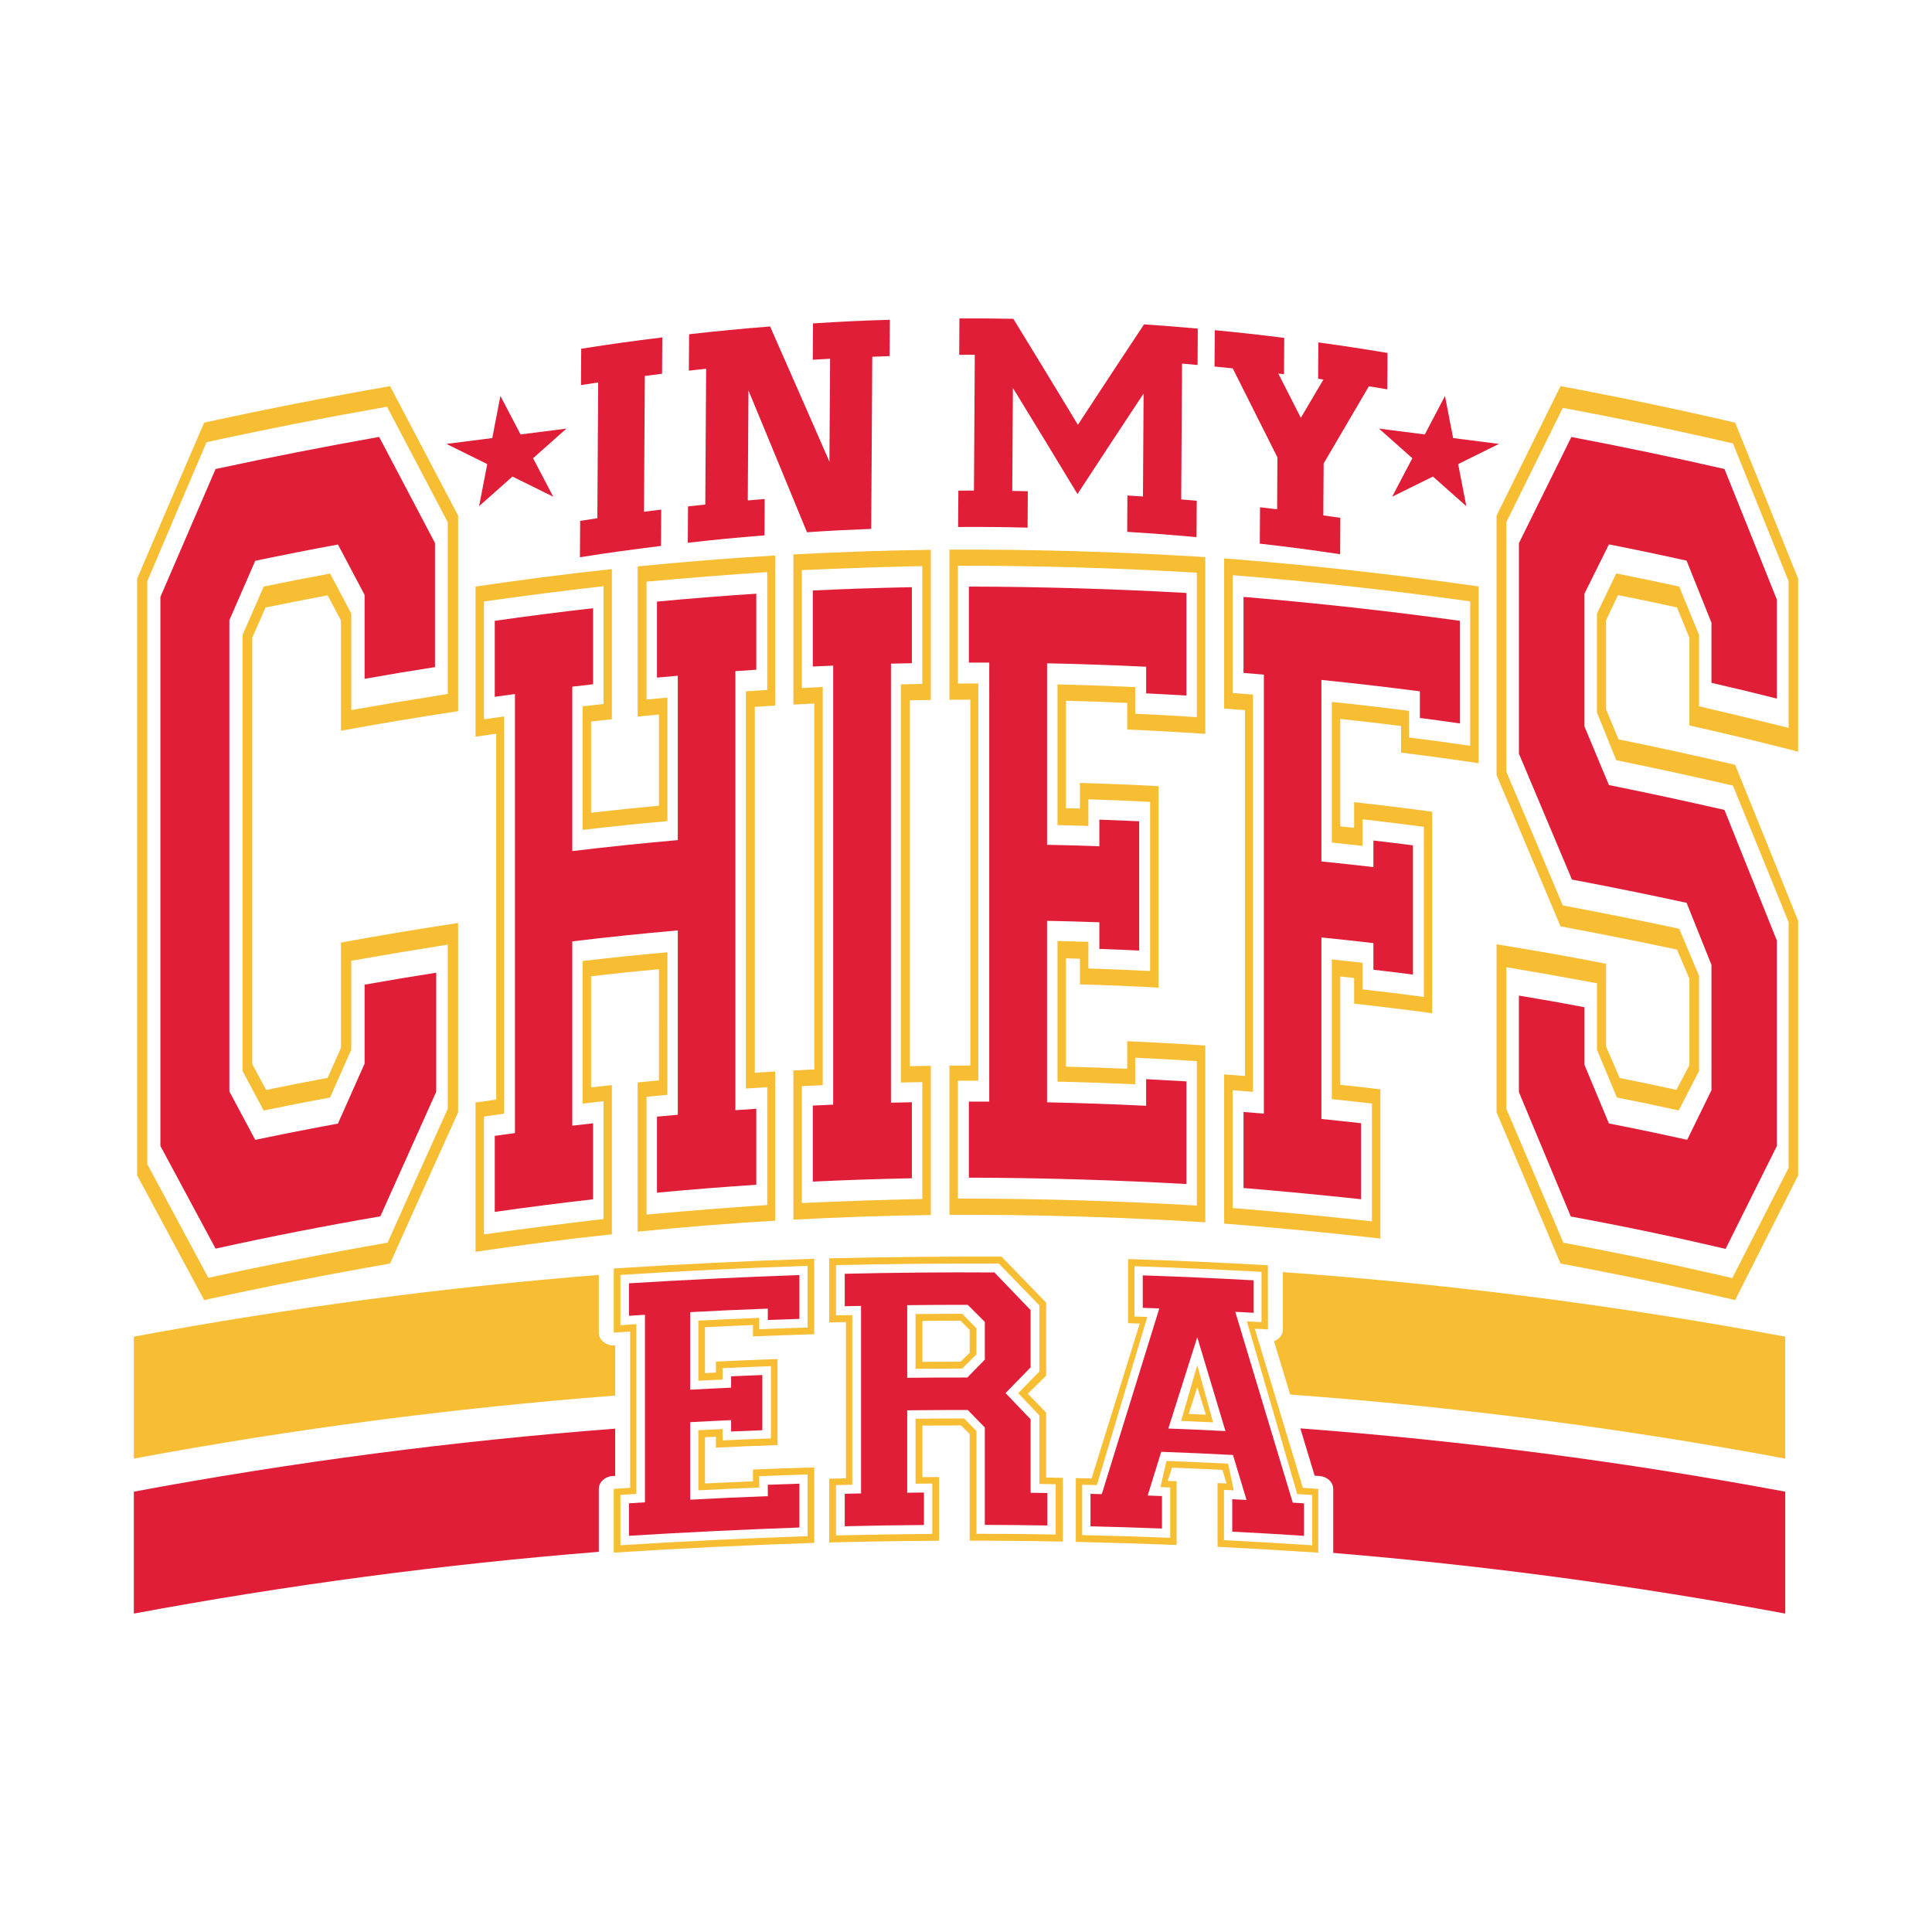 <?xml version="1.0" encoding="utf-8"?>
<!-- Generator: Adobe Illustrator 28.1.0, SVG Export Plug-In . SVG Version: 6.00 Build 0)  -->
<svg version="1.1" id="Layer_1" xmlns="http://www.w3.org/2000/svg" xmlns:xlink="http://www.w3.org/1999/xlink" x="0px" y="0px"
	 viewBox="0 0 2000 2000" style="enable-background:new 0 0 2000 2000;" xml:space="preserve">
<style type="text/css">
	.st0{fill:#F7BD33;}
	.st1{fill:#E01E37;}
</style>
<g>
	<g>
		<path class="st0" d="M636.58,1392.83h0.25v51.88c-166.93,12.76-333.3,34.5-498.27,65.22v-126.22
			c159.4-29.68,320.07-50.99,481.32-63.94v59.74c0,3.72,1.83,7.27,4.99,9.81C628.03,1391.87,632.27,1393.13,636.58,1392.83z"/>
		<path class="st0" d="M1848.06,1383.71v126.22c-169.66-31.61-340.8-53.7-512.5-66.29c-5.55-18.4-11.12-36.8-16.67-55.19
			c1.55-0.61,2.97-1.44,4.24-2.46c3.13-2.51,4.93-6.04,4.93-9.76l-0.03-59.34C1502.27,1329.35,1675.92,1351.65,1848.06,1383.71z"/>
		<path class="st1" d="M138.56,1544.16c164.98-30.73,331.35-52.49,498.27-65.22v48.86c-0.84,0.05-1.7,0.11-2.66,0.16
			c-8.06,0.56-14.29,6.36-14.29,13.34v65.14c-161.26,12.94-321.93,34.26-481.32,63.94V1544.16z"/>
		<path class="st1" d="M1848.06,1544.16v126.22c-155-28.88-311.21-49.82-467.94-62.81c0.03-0.11,0.03-0.19,0.03-0.29v-65.97
			c0-6.98-6.23-12.78-14.29-13.34c-1.86-0.11-3.47-0.21-4.96-0.32c-4.93-16.34-9.85-32.68-14.78-48.99
			C1514.3,1491.37,1681.87,1513.19,1848.06,1544.16z"/>
	</g>
	<g>
		<path class="st0" d="M474.24,736.2V533.79c-23.43-44.71-46.91-89.4-70.46-134.05c-64.55,11.28-128.63,23.86-192.43,37.8
			c-23.24,53.82-46.39,107.65-69.41,161.54v617.61c23.18,43.04,46.33,86.08,69.41,129.12c63.8-13.94,127.88-26.52,192.43-37.8
			c23.4-52.21,46.85-104.43,70.46-156.58V955.49c-40.56,6.1-81.03,12.86-121.28,20.23v109.01c-5.48,12.43-8.24,18.62-13.79,31.08
			c-25.5,4.8-38.27,7.28-63.71,12.52c-5.73-10.75-8.61-16.14-14.35-26.87V660.31c5.52-12.55,8.24-18.84,13.73-31.39
			c25.69-5.27,38.58-7.81,64.33-12.64c5.55,10.38,8.3,15.59,13.79,26v114.19C393.21,749.06,433.68,742.3,474.24,736.2z
			 M341.71,593.75c-27.58,5.14-41.31,7.84-68.73,13.51c-8.74,19.96-13.11,29.96-21.82,49.98v451.51
			c8.71,16.33,13.08,24.48,21.82,40.87c27.42-5.67,41.15-8.37,68.73-13.51c8.77-19.8,13.14-29.69,21.91-49.42v-92.12
			c33.25-5.86,66.5-11.4,99.9-16.7v170c-20.85,46.14-41.62,92.31-62.25,138.51c-62.25,10.91-124.04,23.02-185.58,36.41
			c-21.04-39.26-42.11-78.49-63.25-117.72V601.71c20.39-48,40.84-96,61.39-143.97c61.97-13.51,124.17-25.72,186.79-36.72
			c21.01,39.85,41.99,79.7,62.9,119.58v177.77c-33.4,5.27-66.65,10.81-99.9,16.67v-99.9C354.85,618.57,350.48,610.3,341.71,593.75z"
			/>
		<path class="st0" d="M802.46,730.46V575.03c-47.53,2.76-95.04,6.63-142.36,11.31v155.43c8.8-0.87,13.23-1.3,22.06-2.14v94.45
			c-28.14,2.63-42.2,4.09-70.28,7.28v-94.45c8.61-0.96,12.92-1.46,21.54-2.35V589.13c-47.22,4.99-94.26,11.16-141.15,18.07v155.43
			c8.58-1.27,12.83-1.89,21.41-3.1v378.73c-8.58,1.21-12.83,1.83-21.41,3.13v154.44c46.88-6.94,93.92-13.08,141.15-18.1v-154.44
			c-8.61,0.93-12.92,1.39-21.54,2.39v-115.09c28.07-3.22,42.14-4.68,70.28-7.31v115.12c-8.83,0.81-13.26,1.24-22.06,2.14v154.44
			c47.32-4.68,94.82-8.58,142.36-11.34v-154.44c-8.43,0.5-12.64,0.77-21.1,1.3V731.76C789.81,731.21,794.03,730.96,802.46,730.46z
			 M794.25,1125.43v122c-41.74,2.76-83.32,6.07-124.94,9.92v-122c8.61-0.84,12.95-1.24,21.57-2.01c0-49.21,0.03-98.38,0.03-147.56
			c-29.31,2.6-58.57,5.64-87.72,9.08v147.56c8.61-0.99,12.89-1.49,21.54-2.45v122c-41.37,4.74-82.61,10.04-123.76,15.87v-122
			c8.34-1.21,12.52-1.83,20.92-2.98v-411.2c-8.4,1.15-12.58,1.77-20.92,2.97V622.66c41.15-5.83,82.39-11.12,123.76-15.87v121.97
			c-8.65,0.96-12.92,1.46-21.54,2.45v127.88c29.16-3.44,58.41-6.48,87.72-9.08V722.13c-8.65,0.77-12.98,1.18-21.6,2.01v-122
			c41.62-3.84,83.2-7.13,124.94-9.88v121.97c-8.86,0.56-13.29,0.84-22.12,1.43v411.2C780.95,1126.26,785.38,1125.98,794.25,1125.43z
			"/>
		<path class="st0" d="M963.56,724.61V569.17c-47.44,0.59-94.88,2.29-142.23,4.77v155.43c8.65-0.46,12.95-0.68,21.63-1.08v378.73
			c-8.68,0.43-12.98,0.65-21.63,1.12v154.44c47.35-2.51,94.79-4.21,142.23-4.8v-154.44c-8.68,0.12-12.98,0.19-21.66,0.37V724.95
			C950.58,724.79,954.88,724.7,963.56,724.61z M954.79,1120.19v121c-41.62,0.87-83.17,2.26-124.72,4.18V1124.4
			c8.65-0.46,12.98-0.65,21.63-1.05V711.16c-8.65,0.4-12.98,0.59-21.63,1.05v-122c41.55-1.92,83.11-3.32,124.72-4.18V708
			c-8.86,0.16-13.29,0.25-22.19,0.43v412.19C941.5,1120.41,945.93,1120.34,954.79,1120.19z"/>
		<path class="st0" d="M1247.71,759.68V576.7c-88.25-5.48-176.41-8.06-264.85-7.75v155.43c8.65-0.06,12.95-0.09,21.63-0.12v378.76
			c-8.68,0-12.98,0.03-21.63,0.09v154.44c88.44-0.28,176.6,2.29,264.85,7.78v-182.98c-26.87-1.83-53.86-3.32-80.81-4.49v28.54
			c-25.38-1.12-38.02-1.55-63.4-2.2V992.06c5.79,0.16,8.68,0.22,14.44,0.4v26.56c27.14,0.77,54.29,1.89,81.4,3.38V813.85
			c-27.11-1.49-54.26-2.6-81.4-3.38v26.56c-5.76-0.19-8.65-0.25-14.44-0.4V725.44c25.38,0.68,38.02,1.12,63.4,2.23v27.55
			C1193.86,756.37,1220.85,757.86,1247.71,759.68z M1094.73,708.52V854.1c12.77,0.31,19.18,0.5,31.95,0.9v-27.55
			c25.6,0.84,38.36,1.36,63.93,2.66v175.11c-25.56-1.3-38.33-1.83-63.93-2.67v-27.55c-12.77-0.4-19.18-0.59-31.95-0.9v145.61
			c26.84,0.59,53.64,1.52,80.41,2.79v-27.55c25.56,1.18,38.33,1.89,63.83,3.53v149.51c-82.43-4.86-164.76-7.28-247.37-7.22v-122
			c8.46-0.03,12.71-0.06,21.13-0.06v-411.2c-8.43,0-12.67,0.03-21.13,0.06V585.63c82.61-0.06,164.94,2.32,247.37,7.22v149.54
			c-25.5-1.64-38.27-2.36-63.83-3.53v-27.55C1148.37,710.04,1121.56,709.11,1094.73,708.52z"/>
		<path class="st0" d="M1530.63,790.08V607.1c-87.45-12.55-175.11-22.22-263.39-29.04V733.5c8.65,0.62,12.95,0.96,21.57,1.61v378.76
			c-8.61-0.68-12.92-1.02-21.57-1.64v154.44c54.07,4.21,107.87,9.33,161.69,15.46v-154.44c-16.58-1.98-24.91-2.91-41.52-4.68
			v-112.14c5.76,0.59,8.61,0.9,14.38,1.55v26.56c26.99,2.98,53.95,6.29,80.85,9.92V840.34c-26.9-3.66-53.86-6.97-80.85-9.92v26.56
			c-5.76-0.62-8.61-0.96-14.38-1.55V744.25c25.22,2.7,37.84,4.15,63,7.31v27.55C1477.2,782.43,1503.95,786.09,1530.63,790.08z
			 M1378.7,726.62V872.2c12.74,1.33,19.06,2.05,31.76,3.47v-27.55c25.44,2.88,38.11,4.46,63.49,7.81V1032
			c-25.38-3.35-38.05-4.9-63.49-7.78v-27.55c-12.7-1.46-19.03-2.14-31.76-3.47v144.62c16.61,1.74,24.91,2.63,41.52,4.59v121.97
			c-48-5.36-96.03-9.95-144.25-13.79v-121.97c8.43,0.62,12.64,0.96,21.1,1.64v-411.2c-8.46-0.68-12.67-1.02-21.1-1.64v-122
			c82.43,6.6,164.29,15.62,245.98,27.14v149.51c-25.32-3.69-37.99-5.42-63.37-8.65v-27.55
			C1432.02,732.45,1405.38,729.38,1378.7,726.62z"/>
		<path class="st0" d="M1861.44,778.12V599.08c-21.63-53.89-43.35-107.71-65.23-161.54c-59.96-13.94-120.11-26.53-180.75-37.8
			c-22.12,44.65-44.22,89.34-66.22,134.05v268.6c22.16,52.15,44.22,104.36,66.22,156.58c40.31,7.5,80.47,15.49,120.54,24.05
			c5.14,12.02,7.72,18.07,12.86,30.09v89.55c-5.36,10.19-8.09,15.31-13.45,25.56c-23.46-5.11-35.2-7.56-58.72-12.27
			c-5.64-13.08-8.46-19.58-14.1-32.63v-85.65c-37.62-7.34-75.42-14.04-113.35-20.11v173.87c22.16,52.15,44.22,104.37,66.22,156.58
			c60.64,11.28,120.79,23.86,180.75,37.8c21.72-43.04,43.44-86.08,65.23-129.12V953.29c-21.63-53.86-43.35-107.71-65.23-161.54
			c-40.07-9.33-80.26-18.13-120.7-26.37c-5.14-12.46-7.75-18.69-12.92-31.11v-92.13c4.96-10.44,7.41-15.68,12.36-26.09
			c24.45,4.87,36.66,7.41,61.04,12.74c5.14,12.55,7.72,18.84,12.86,31.39v90.82C1786.61,759.41,1824.11,768.45,1861.44,778.12z
			 M1738.33,607.26c-26-5.7-39.04-8.43-65.17-13.63c-7.99,16.58-11.99,24.88-19.99,41.52v102.51c7.99,19.71,11.99,29.56,19.99,49.3
			c40.44,8.24,80.63,17.01,120.76,26.31c19.31,47.1,38.55,94.23,57.64,141.39v254.31c-19.43,37.99-38.86,76.04-58.26,114.09
			c-58.01-13.45-116.23-25.63-174.89-36.56c-19.61-46.26-39.29-92.47-59.09-138.64v-146.63c31.36,5.27,62.63,10.81,93.86,16.67
			v68.79c8.24,19.74,12.36,29.62,20.61,49.42c25.63,5.11,38.42,7.78,63.99,13.39c8.4-16.33,12.64-24.48,21.04-40.75v-98.6
			c-8.18-19.49-12.27-29.22-20.48-48.68c-40.04-8.58-80.19-16.61-120.54-24.14c-19.4-46.2-38.86-92.37-58.47-138.51V540.6
			c19.46-39.48,38.95-78.92,58.47-118.37c59.12,11,117.69,23.24,176.13,36.81c19.31,47.53,38.52,95.1,57.64,142.67v151.81
			c-30.83-7.72-61.7-15.15-92.74-22.34v-73.94C1750.63,637.22,1746.54,627.21,1738.33,607.26z"/>
	</g>
	<g>
		<path class="st1" d="M451.57,1006.96v123.27c-19.34,42.95-38.61,85.93-57.85,128.91c-57.18,9.85-114.1,20.95-170.55,33.44
			c-19.01-35.45-38.04-70.9-57.12-106.32V617.92c18.97-44.16,38.01-88.28,57.12-132.41c56.18-12.09,112.56-23.15,169.31-33.22
			c19.31,36.6,38.58,73.19,57.82,109.82v128.47c-29.2,4.59-43.78,7-72.87,12.15v-86.92c-11.06-20.89-16.56-31.3-27.59-52.12
			c-28.63,5.24-57.18,10.88-85.61,16.83c-10.73,24.54-16.06,36.84-26.78,61.48v487.86c10.73,20.02,16.06,30.03,26.78,50.11
			c28.42-5.95,56.98-11.56,85.61-16.83c11.03-24.85,16.52-37.28,27.59-62.07v-81.74C407.02,1014.09,421.84,1011.61,451.57,1006.96z"
			/>
		<path class="st1" d="M761.29,694.77v454.49c8.65-0.62,12.97-0.9,21.62-1.46v78.68c-34.32,2.23-68.61,4.96-102.8,8.18v-78.71
			c8.61-0.81,12.94-1.21,21.55-1.95V963.15c-36.47,3.22-72.9,6.97-109.24,11.34v190.82c8.61-1.02,12.9-1.52,21.52-2.48v78.68
			c-34.02,3.87-67.94,8.21-101.76,13.05v-78.71c8.35-1.18,12.54-1.77,20.92-2.91V718.44c-8.38,1.15-12.57,1.74-20.92,2.91v-78.68
			c33.82-4.83,67.74-9.2,101.76-13.05v78.71c-8.61,0.96-12.91,1.46-21.52,2.51v170.18c36.33-4.34,72.77-8.12,109.24-11.34V699.51
			c-8.61,0.74-12.94,1.15-21.55,1.95v-78.68c34.19-3.22,68.48-5.95,102.8-8.18v78.71C774.26,693.87,769.94,694.15,761.29,694.77z"/>
		<path class="st1" d="M922.32,687.02v454.49c8.65-0.22,12.97-0.31,21.65-0.46v78.68c-34.22,0.68-68.41,1.83-102.57,3.47v-78.71
			c8.45-0.4,12.67-0.59,21.12-0.96V689.03c-8.45,0.37-12.67,0.56-21.12,0.96v-78.71c34.16-1.64,68.35-2.79,102.57-3.44v78.71
			C935.29,686.71,930.96,686.8,922.32,687.02z"/>
		<path class="st1" d="M1186.48,717.76v-27.55c-34.16-1.67-68.38-2.88-102.57-3.56v187.88c21.65,0.43,32.48,0.74,54.13,1.52v-27.55
			c16.49,0.59,24.74,0.93,41.23,1.7V984c-16.49-0.77-24.74-1.12-41.23-1.7v-27.55c-21.65-0.77-32.48-1.08-54.13-1.52v187.88
			c34.19,0.71,68.41,1.89,102.57,3.59v-27.55c16.69,0.84,25.01,1.3,41.7,2.29v106.26c-75.08-4.21-149.97-6.41-225.22-6.6v-78.71
			c8.45-0.03,12.67,0,21.12,0V685.93c-8.45-0.03-12.67-0.03-21.12-0.03v-78.68c75.25,0.19,150.13,2.39,225.22,6.6v106.22
			C1211.49,719.03,1203.17,718.6,1186.48,717.76z"/>
		<path class="st1" d="M1511.22,642.65V748.9c-16.52-2.36-24.8-3.5-41.36-5.67v-27.55c-33.89-4.43-67.88-8.37-101.93-11.81v187.88
			c21.55,2.2,32.31,3.38,53.83,5.89v-27.55c16.39,1.89,24.57,2.91,40.93,5.02v133.77c-16.36-2.11-24.54-3.1-40.93-5.02v-27.55
			c-21.52-2.51-32.28-3.69-53.83-5.86v187.91c16.42,1.64,24.6,2.54,41.03,4.37v78.71c-40.53-4.37-81.02-8.24-121.68-11.62v-78.71
			c8.45,0.68,12.67,1.02,21.08,1.7V698.36c-8.41-0.71-12.64-1.05-21.08-1.74v-78.68C1362.32,624.18,1436.77,632.39,1511.22,642.65z"
			/>
		<path class="st1" d="M1771.69,706.88V644.6c-10.29-25.72-15.42-38.58-25.74-64.21c-26.68-5.95-53.53-11.56-80.41-16.83
			c-10.12,20.36-15.18,30.52-25.31,50.94v137.55c10.12,24.2,15.18,36.35,25.31,60.64c40.02,8.06,79.84,16.64,119.6,25.75
			c18.13,45.02,36.23,90.08,54.23,135.14v212.82c-17.73,35.45-35.4,70.96-53.06,106.44c-53.06-12.46-106.49-23.71-160.22-33.5
			c-17.87-42.98-35.77-85.9-53.73-128.81v-99.9c27.18,4.52,40.76,6.94,67.88,12.05v59.68c10.12,24.23,15.18,36.35,25.31,60.67
			c27.08,5.27,54.1,10.91,81.02,16.92c10.06-20.61,15.08-30.86,25.14-51.41V998.81c-10.29-25.72-15.42-38.55-25.74-64.21
			c-39.45-8.55-78.97-16.58-118.69-24.08c-18.27-43.48-36.57-86.92-54.9-130.33V562.23c18.07-36.63,36.17-73.25,54.3-109.85
			c53.13,10.07,105.89,21.1,158.48,33.13c18.13,45.06,36.23,90.08,54.23,135.17v102.51
			C1812.35,716.36,1798.81,713.11,1771.69,706.88z"/>
	</g>
	<g>
		<g>
			<path class="st1" d="M685.36,386.91c0.09-15.06,0.15-22.56,0.25-37.62c-33.62,4.15-50.42,6.48-83.94,11.71
				c-0.09,15.06-0.12,22.59-0.22,37.65c7.1-1.12,10.66-1.67,17.79-2.73c-0.28,46.85-0.56,93.71-0.87,140.56
				c-7.13,1.08-10.69,1.61-17.79,2.73c-0.09,15.06-0.16,22.59-0.25,37.65c33.53-5.24,50.32-7.56,83.94-11.71
				c0.09-15.06,0.12-22.59,0.22-37.65c-7.13,0.87-10.72,1.33-17.85,2.26c0.28-46.85,0.59-93.74,0.87-140.59
				C674.63,388.24,678.23,387.81,685.36,386.91z M685.36,386.91c0.09-15.06,0.15-22.56,0.25-37.62
				c-33.62,4.15-50.42,6.48-83.94,11.71c-0.09,15.06-0.12,22.59-0.22,37.65c7.1-1.12,10.66-1.67,17.79-2.73
				c-0.28,46.85-0.56,93.71-0.87,140.56c-7.13,1.08-10.69,1.61-17.79,2.73c-0.09,15.06-0.16,22.59-0.25,37.65
				c33.53-5.24,50.32-7.56,83.94-11.71c0.09-15.06,0.12-22.59,0.22-37.65c-7.13,0.87-10.72,1.33-17.85,2.26
				c0.28-46.85,0.59-93.74,0.87-140.59C674.63,388.24,678.23,387.81,685.36,386.91z M685.36,386.91
				c0.09-15.06,0.15-22.56,0.25-37.62c-33.62,4.15-50.42,6.48-83.94,11.71c-0.09,15.06-0.12,22.59-0.22,37.65
				c7.1-1.12,10.66-1.67,17.79-2.73c-0.28,46.85-0.56,93.71-0.87,140.56c-7.13,1.08-10.69,1.61-17.79,2.73
				c-0.09,15.06-0.16,22.59-0.25,37.65c33.53-5.24,50.32-7.56,83.94-11.71c0.09-15.06,0.12-22.59,0.22-37.65
				c-7.13,0.87-10.72,1.33-17.85,2.26c0.28-46.85,0.59-93.74,0.87-140.59C674.63,388.24,678.23,387.81,685.36,386.91z
				 M685.36,386.91c0.09-15.06,0.15-22.56,0.25-37.62c-33.62,4.15-50.42,6.48-83.94,11.71c-0.09,15.06-0.12,22.59-0.22,37.65
				c7.1-1.12,10.66-1.67,17.79-2.73c-0.28,46.85-0.56,93.71-0.87,140.56c-7.13,1.08-10.69,1.61-17.79,2.73
				c-0.09,15.06-0.16,22.59-0.25,37.65c33.53-5.24,50.32-7.56,83.94-11.71c0.09-15.06,0.12-22.59,0.22-37.65
				c-7.13,0.87-10.72,1.33-17.85,2.26c0.28-46.85,0.59-93.74,0.87-140.59C674.63,388.24,678.23,387.81,685.36,386.91z
				 M685.36,386.91c0.09-15.06,0.15-22.56,0.25-37.62c-33.62,4.15-50.42,6.48-83.94,11.71c-0.09,15.06-0.12,22.59-0.22,37.65
				c7.1-1.12,10.66-1.67,17.79-2.73c-0.28,46.85-0.56,93.71-0.87,140.56c-7.13,1.08-10.69,1.61-17.79,2.73
				c-0.09,15.06-0.16,22.59-0.25,37.65c33.53-5.24,50.32-7.56,83.94-11.71c0.09-15.06,0.12-22.59,0.22-37.65
				c-7.13,0.87-10.72,1.33-17.85,2.26c0.28-46.85,0.59-93.74,0.87-140.59C674.63,388.24,678.23,387.81,685.36,386.91z"/>
			<path class="st1" d="M841.62,334.79c-0.09,15.06-0.16,22.56-0.25,37.62c7.16-0.43,10.75-0.65,17.94-1.05
				c-0.25,35.51-0.46,71.05-0.68,106.57c-20.39-46.7-40.87-93.33-61.45-139.97c-33.56,2.7-50.32,4.31-83.82,8.06
				c-0.09,15.06-0.15,22.59-0.25,37.65c7.16-0.81,10.72-1.21,17.88-1.95c-0.28,46.85-0.59,93.71-0.87,140.56
				c-7.16,0.77-10.72,1.15-17.88,1.95c-0.09,15.06-0.12,22.59-0.22,37.65c31.7-3.56,47.57-5.11,79.36-7.68
				c0.09-15.06,0.12-22.59,0.22-37.65c-7,0.56-10.5,0.87-17.51,1.49c0.22-37.96,0.46-75.92,0.71-113.85
				c20.27,48.9,40.47,97.83,60.58,146.79c26.59-1.74,39.88-2.42,66.5-3.47c0.37-59.4,0.74-118.81,1.08-178.21
				c7.19-0.28,10.78-0.4,17.94-0.65c0.09-15.06,0.15-22.59,0.25-37.62C889.34,332.03,873.42,332.77,841.62,334.79z M841.62,334.79
				c-0.09,15.06-0.16,22.56-0.25,37.62c7.16-0.43,10.75-0.65,17.94-1.05c-0.25,35.51-0.46,71.05-0.68,106.57
				c-20.39-46.7-40.87-93.33-61.45-139.97c-33.56,2.7-50.32,4.31-83.82,8.06c-0.09,15.06-0.15,22.59-0.25,37.65
				c7.16-0.81,10.72-1.21,17.88-1.95c-0.28,46.85-0.59,93.71-0.87,140.56c-7.16,0.77-10.72,1.15-17.88,1.95
				c-0.09,15.06-0.12,22.59-0.22,37.65c31.7-3.56,47.57-5.11,79.36-7.68c0.09-15.06,0.12-22.59,0.22-37.65
				c-7,0.56-10.5,0.87-17.51,1.49c0.22-37.96,0.46-75.92,0.71-113.85c20.27,48.9,40.47,97.83,60.58,146.79
				c26.59-1.74,39.88-2.42,66.5-3.47c0.37-59.4,0.74-118.81,1.08-178.21c7.19-0.28,10.78-0.4,17.94-0.65
				c0.09-15.06,0.15-22.59,0.25-37.62C889.34,332.03,873.42,332.77,841.62,334.79z M841.62,334.79
				c-0.09,15.06-0.16,22.56-0.25,37.62c7.16-0.43,10.75-0.65,17.94-1.05c-0.25,35.51-0.46,71.05-0.68,106.57
				c-20.39-46.7-40.87-93.33-61.45-139.97c-33.56,2.7-50.32,4.31-83.82,8.06c-0.09,15.06-0.15,22.59-0.25,37.65
				c7.16-0.81,10.72-1.21,17.88-1.95c-0.28,46.85-0.59,93.71-0.87,140.56c-7.16,0.77-10.72,1.15-17.88,1.95
				c-0.09,15.06-0.12,22.59-0.22,37.65c31.7-3.56,47.57-5.11,79.36-7.68c0.09-15.06,0.12-22.59,0.22-37.65
				c-7,0.56-10.5,0.87-17.51,1.49c0.22-37.96,0.46-75.92,0.71-113.85c20.27,48.9,40.47,97.83,60.58,146.79
				c26.59-1.74,39.88-2.42,66.5-3.47c0.37-59.4,0.74-118.81,1.08-178.21c7.19-0.28,10.78-0.4,17.94-0.65
				c0.09-15.06,0.15-22.59,0.25-37.62C889.34,332.03,873.42,332.77,841.62,334.79z"/>
			<path class="st1" d="M1239.72,377.83c0.09-15.06,0.16-22.59,0.22-37.65c-22.22-1.98-33.37-2.88-55.65-4.4
				c-22.93,34.58-45.77,69.26-68.45,103.99c-22.16-36.66-44.44-73.25-66.84-109.76c-22.31-0.37-33.47-0.46-55.81-0.34
				c-0.09,15.06-0.12,22.56-0.22,37.62c6.45-0.03,9.67-0.03,16.14-0.03c-0.31,46.88-0.59,93.74-0.87,140.59
				c-6.48,0-9.7,0-16.14,0.03c-0.09,15.06-0.15,22.59-0.25,37.65c28.79-0.15,43.17,0,71.92,0.65c0.09-15.06,0.12-22.59,0.22-37.65
				c-6.45-0.16-9.67-0.22-16.11-0.34c0.22-35.51,0.43-71.02,0.68-106.57c22.4,36.53,44.68,73.13,66.84,109.82
				c22.71-34.74,45.52-69.44,68.45-104.05c-0.22,35.54-0.43,71.05-0.65,106.6c-6.45-0.46-9.67-0.65-16.11-1.05
				c-0.09,15.06-0.12,22.59-0.22,37.65c28.73,1.77,43.07,2.88,71.77,5.45c0.09-15.06,0.12-22.59,0.22-37.65
				c-6.45-0.59-9.64-0.87-16.08-1.39c0.28-46.85,0.59-93.71,0.87-140.59C1230.08,376.96,1233.27,377.24,1239.72,377.83z
				 M1239.72,377.83c0.09-15.06,0.16-22.59,0.22-37.65c-22.22-1.98-33.37-2.88-55.65-4.4c-22.93,34.58-45.77,69.26-68.45,103.99
				c-22.16-36.66-44.44-73.25-66.84-109.76c-22.31-0.37-33.47-0.46-55.81-0.34c-0.09,15.06-0.12,22.56-0.22,37.62
				c6.45-0.03,9.67-0.03,16.14-0.03c-0.31,46.88-0.59,93.74-0.87,140.59c-6.48,0-9.7,0-16.14,0.03
				c-0.09,15.06-0.15,22.59-0.25,37.65c28.79-0.15,43.17,0,71.92,0.65c0.09-15.06,0.12-22.59,0.22-37.65
				c-6.45-0.16-9.67-0.22-16.11-0.34c0.22-35.51,0.43-71.02,0.68-106.57c22.4,36.53,44.68,73.13,66.84,109.82
				c22.71-34.74,45.52-69.44,68.45-104.05c-0.22,35.54-0.43,71.05-0.65,106.6c-6.45-0.46-9.67-0.65-16.11-1.05
				c-0.09,15.06-0.12,22.59-0.22,37.65c28.73,1.77,43.07,2.88,71.77,5.45c0.09-15.06,0.12-22.59,0.22-37.65
				c-6.45-0.59-9.64-0.87-16.08-1.39c0.28-46.85,0.59-93.71,0.87-140.59C1230.08,376.96,1233.27,377.24,1239.72,377.83z
				 M1239.72,377.83c0.09-15.06,0.16-22.59,0.22-37.65c-22.22-1.98-33.37-2.88-55.65-4.4c-22.93,34.58-45.77,69.26-68.45,103.99
				c-22.16-36.66-44.44-73.25-66.84-109.76c-22.31-0.37-33.47-0.46-55.81-0.34c-0.09,15.06-0.12,22.56-0.22,37.62
				c6.45-0.03,9.67-0.03,16.14-0.03c-0.31,46.88-0.59,93.74-0.87,140.59c-6.48,0-9.7,0-16.14,0.03
				c-0.09,15.06-0.15,22.59-0.25,37.65c28.79-0.15,43.17,0,71.92,0.65c0.09-15.06,0.12-22.59,0.22-37.65
				c-6.45-0.16-9.67-0.22-16.11-0.34c0.22-35.51,0.43-71.02,0.68-106.57c22.4,36.53,44.68,73.13,66.84,109.82
				c22.71-34.74,45.52-69.44,68.45-104.05c-0.22,35.54-0.43,71.05-0.65,106.6c-6.45-0.46-9.67-0.65-16.11-1.05
				c-0.09,15.06-0.12,22.59-0.22,37.65c28.73,1.77,43.07,2.88,71.77,5.45c0.09-15.06,0.12-22.59,0.22-37.65
				c-6.45-0.59-9.64-0.87-16.08-1.39c0.28-46.85,0.59-93.71,0.87-140.59C1230.08,376.96,1233.27,377.24,1239.72,377.83z
				 M1239.72,377.83c0.09-15.06,0.16-22.59,0.22-37.65c-22.22-1.98-33.37-2.88-55.65-4.4c-22.93,34.58-45.77,69.26-68.45,103.99
				c-22.16-36.66-44.44-73.25-66.84-109.76c-22.31-0.37-33.47-0.46-55.81-0.34c-0.09,15.06-0.12,22.56-0.22,37.62
				c6.45-0.03,9.67-0.03,16.14-0.03c-0.31,46.88-0.59,93.74-0.87,140.59c-6.48,0-9.7,0-16.14,0.03
				c-0.09,15.06-0.15,22.59-0.25,37.65c28.79-0.15,43.17,0,71.92,0.65c0.09-15.06,0.12-22.59,0.22-37.65
				c-6.45-0.16-9.67-0.22-16.11-0.34c0.22-35.51,0.43-71.02,0.68-106.57c22.4,36.53,44.68,73.13,66.84,109.82
				c22.71-34.74,45.52-69.44,68.45-104.05c-0.22,35.54-0.43,71.05-0.65,106.6c-6.45-0.46-9.67-0.65-16.11-1.05
				c-0.09,15.06-0.12,22.59-0.22,37.65c28.73,1.77,43.07,2.88,71.77,5.45c0.09-15.06,0.12-22.59,0.22-37.65
				c-6.45-0.59-9.64-0.87-16.08-1.39c0.28-46.85,0.59-93.71,0.87-140.59C1230.08,376.96,1233.27,377.24,1239.72,377.83z
				 M1239.72,377.83c0.09-15.06,0.16-22.59,0.22-37.65c-22.22-1.98-33.37-2.88-55.65-4.4c-22.93,34.58-45.77,69.26-68.45,103.99
				c-22.16-36.66-44.44-73.25-66.84-109.76c-22.31-0.37-33.47-0.46-55.81-0.34c-0.09,15.06-0.12,22.56-0.22,37.62
				c6.45-0.03,9.67-0.03,16.14-0.03c-0.31,46.88-0.59,93.74-0.87,140.59c-6.48,0-9.7,0-16.14,0.03
				c-0.09,15.06-0.15,22.59-0.25,37.65c28.79-0.15,43.17,0,71.92,0.65c0.09-15.06,0.12-22.59,0.22-37.65
				c-6.45-0.16-9.67-0.22-16.11-0.34c0.22-35.51,0.43-71.02,0.68-106.57c22.4,36.53,44.68,73.13,66.84,109.82
				c22.71-34.74,45.52-69.44,68.45-104.05c-0.22,35.54-0.43,71.05-0.65,106.6c-6.45-0.46-9.67-0.65-16.11-1.05
				c-0.09,15.06-0.12,22.59-0.22,37.65c28.73,1.77,43.07,2.88,71.77,5.45c0.09-15.06,0.12-22.59,0.22-37.65
				c-6.45-0.59-9.64-0.87-16.08-1.39c0.28-46.85,0.59-93.71,0.87-140.59C1230.08,376.96,1233.27,377.24,1239.72,377.83z
				 M1239.72,377.83c0.09-15.06,0.16-22.59,0.22-37.65c-22.22-1.98-33.37-2.88-55.65-4.4c-22.93,34.58-45.77,69.26-68.45,103.99
				c-22.16-36.66-44.44-73.25-66.84-109.76c-22.31-0.37-33.47-0.46-55.81-0.34c-0.09,15.06-0.12,22.56-0.22,37.62
				c6.45-0.03,9.67-0.03,16.14-0.03c-0.31,46.88-0.59,93.74-0.87,140.59c-6.48,0-9.7,0-16.14,0.03
				c-0.09,15.06-0.15,22.59-0.25,37.65c28.79-0.15,43.17,0,71.92,0.65c0.09-15.06,0.12-22.59,0.22-37.65
				c-6.45-0.16-9.67-0.22-16.11-0.34c0.22-35.51,0.43-71.02,0.68-106.57c22.4,36.53,44.68,73.13,66.84,109.82
				c22.71-34.74,45.52-69.44,68.45-104.05c-0.22,35.54-0.43,71.05-0.65,106.6c-6.45-0.46-9.67-0.65-16.11-1.05
				c-0.09,15.06-0.12,22.59-0.22,37.65c28.73,1.77,43.07,2.88,71.77,5.45c0.09-15.06,0.12-22.59,0.22-37.65
				c-6.45-0.59-9.64-0.87-16.08-1.39c0.28-46.85,0.59-93.71,0.87-140.59C1230.08,376.96,1233.27,377.24,1239.72,377.83z
				 M1239.72,377.83c0.09-15.06,0.16-22.59,0.22-37.65c-22.22-1.98-33.37-2.88-55.65-4.4c-22.93,34.58-45.77,69.26-68.45,103.99
				c-22.16-36.66-44.44-73.25-66.84-109.76c-22.31-0.37-33.47-0.46-55.81-0.34c-0.09,15.06-0.12,22.56-0.22,37.62
				c6.45-0.03,9.67-0.03,16.14-0.03c-0.31,46.88-0.59,93.74-0.87,140.59c-6.48,0-9.7,0-16.14,0.03
				c-0.09,15.06-0.15,22.59-0.25,37.65c28.79-0.15,43.17,0,71.92,0.65c0.09-15.06,0.12-22.59,0.22-37.65
				c-6.45-0.16-9.67-0.22-16.11-0.34c0.22-35.51,0.43-71.02,0.68-106.57c22.4,36.53,44.68,73.13,66.84,109.82
				c22.71-34.74,45.52-69.44,68.45-104.05c-0.22,35.54-0.43,71.05-0.65,106.6c-6.45-0.46-9.67-0.65-16.11-1.05
				c-0.09,15.06-0.12,22.59-0.22,37.65c28.73,1.77,43.07,2.88,71.77,5.45c0.09-15.06,0.12-22.59,0.22-37.65
				c-6.45-0.59-9.64-0.87-16.08-1.39c0.28-46.85,0.59-93.71,0.87-140.59C1230.08,376.96,1233.27,377.24,1239.72,377.83z"/>
			<path class="st1" d="M1364.75,354.46c-0.09,15.06-0.15,22.59-0.25,37.62c2.2,0.31,3.32,0.46,5.52,0.77
				c-9.36,15.83-14.04,23.77-23.4,39.66c-9.33-18.38-14.01-27.55-23.33-45.83c2.36,0.31,3.53,0.43,5.92,0.74
				c0.09-15.06,0.12-22.59,0.22-37.62c-28.73-3.59-43.1-5.21-71.89-7.99c-0.09,15.06-0.16,22.59-0.25,37.65
				c7.53,0.71,11.31,1.08,18.84,1.89c15.46,30.68,30.89,61.39,46.26,92.12c-0.12,21.51-0.19,32.26-0.31,53.76
				c-7.1-0.87-10.63-1.3-17.69-2.11c-0.09,15.06-0.15,22.59-0.25,37.65c33.31,3.84,49.95,6.04,83.17,10.97
				c0.09-15.06,0.12-22.59,0.22-37.68c-7.03-1.02-10.57-1.55-17.63-2.54c0.12-21.51,0.19-32.26,0.34-53.73
				c15.56-26.65,31.17-53.27,46.82-79.89c7.62,1.24,11.43,1.86,19.06,3.13c0.09-15.06,0.15-22.59,0.25-37.65
				C1407.76,360.63,1393.41,358.43,1364.75,354.46z M1364.75,354.46c-0.09,15.06-0.15,22.59-0.25,37.62
				c2.2,0.31,3.32,0.46,5.52,0.77c-9.36,15.83-14.04,23.77-23.4,39.66c-9.33-18.38-14.01-27.55-23.33-45.83
				c2.36,0.31,3.53,0.43,5.92,0.74c0.09-15.06,0.12-22.59,0.22-37.62c-28.73-3.59-43.1-5.21-71.89-7.99
				c-0.09,15.06-0.16,22.59-0.25,37.65c7.53,0.71,11.31,1.08,18.84,1.89c15.46,30.68,30.89,61.39,46.26,92.12
				c-0.12,21.51-0.19,32.26-0.31,53.76c-7.1-0.87-10.63-1.3-17.69-2.11c-0.09,15.06-0.15,22.59-0.25,37.65
				c33.31,3.84,49.95,6.04,83.17,10.97c0.09-15.06,0.12-22.59,0.22-37.68c-7.03-1.02-10.57-1.55-17.63-2.54
				c0.12-21.51,0.19-32.26,0.34-53.73c15.56-26.65,31.17-53.27,46.82-79.89c7.62,1.24,11.43,1.86,19.06,3.13
				c0.09-15.06,0.15-22.59,0.25-37.65C1407.76,360.63,1393.41,358.43,1364.75,354.46z M1364.75,354.46
				c-0.09,15.06-0.15,22.59-0.25,37.62c2.2,0.31,3.32,0.46,5.52,0.77c-9.36,15.83-14.04,23.77-23.4,39.66
				c-9.33-18.38-14.01-27.55-23.33-45.83c2.36,0.31,3.53,0.43,5.92,0.74c0.09-15.06,0.12-22.59,0.22-37.62
				c-28.73-3.59-43.1-5.21-71.89-7.99c-0.09,15.06-0.16,22.59-0.25,37.65c7.53,0.71,11.31,1.08,18.84,1.89
				c15.46,30.68,30.89,61.39,46.26,92.12c-0.12,21.51-0.19,32.26-0.31,53.76c-7.1-0.87-10.63-1.3-17.69-2.11
				c-0.09,15.06-0.15,22.59-0.25,37.65c33.31,3.84,49.95,6.04,83.17,10.97c0.09-15.06,0.12-22.59,0.22-37.68
				c-7.03-1.02-10.57-1.55-17.63-2.54c0.12-21.51,0.19-32.26,0.34-53.73c15.56-26.65,31.17-53.27,46.82-79.89
				c7.62,1.24,11.43,1.86,19.06,3.13c0.09-15.06,0.15-22.59,0.25-37.65C1407.76,360.63,1393.41,358.43,1364.75,354.46z
				 M1364.75,354.46c-0.09,15.06-0.15,22.59-0.25,37.62c2.2,0.31,3.32,0.46,5.52,0.77c-9.36,15.83-14.04,23.77-23.4,39.66
				c-9.33-18.38-14.01-27.55-23.33-45.83c2.36,0.31,3.53,0.43,5.92,0.74c0.09-15.06,0.12-22.59,0.22-37.62
				c-28.73-3.59-43.1-5.21-71.89-7.99c-0.09,15.06-0.16,22.59-0.25,37.65c7.53,0.71,11.31,1.08,18.84,1.89
				c15.46,30.68,30.89,61.39,46.26,92.12c-0.12,21.51-0.19,32.26-0.31,53.76c-7.1-0.87-10.63-1.3-17.69-2.11
				c-0.09,15.06-0.15,22.59-0.25,37.65c33.31,3.84,49.95,6.04,83.17,10.97c0.09-15.06,0.12-22.59,0.22-37.68
				c-7.03-1.02-10.57-1.55-17.63-2.54c0.12-21.51,0.19-32.26,0.34-53.73c15.56-26.65,31.17-53.27,46.82-79.89
				c7.62,1.24,11.43,1.86,19.06,3.13c0.09-15.06,0.15-22.59,0.25-37.65C1407.76,360.63,1393.41,358.43,1364.75,354.46z
				 M1364.75,354.46c-0.09,15.06-0.15,22.59-0.25,37.62c2.2,0.31,3.32,0.46,5.52,0.77c-9.36,15.83-14.04,23.77-23.4,39.66
				c-9.33-18.38-14.01-27.55-23.33-45.83c2.36,0.31,3.53,0.43,5.92,0.74c0.09-15.06,0.12-22.59,0.22-37.62
				c-28.73-3.59-43.1-5.21-71.89-7.99c-0.09,15.06-0.16,22.59-0.25,37.65c7.53,0.71,11.31,1.08,18.84,1.89
				c15.46,30.68,30.89,61.39,46.26,92.12c-0.12,21.51-0.19,32.26-0.31,53.76c-7.1-0.87-10.63-1.3-17.69-2.11
				c-0.09,15.06-0.15,22.59-0.25,37.65c33.31,3.84,49.95,6.04,83.17,10.97c0.09-15.06,0.12-22.59,0.22-37.68
				c-7.03-1.02-10.57-1.55-17.63-2.54c0.12-21.51,0.19-32.26,0.34-53.73c15.56-26.65,31.17-53.27,46.82-79.89
				c7.62,1.24,11.43,1.86,19.06,3.13c0.09-15.06,0.15-22.59,0.25-37.65C1407.76,360.63,1393.41,358.43,1364.75,354.46z
				 M1364.75,354.46c-0.09,15.06-0.15,22.59-0.25,37.62c2.2,0.31,3.32,0.46,5.52,0.77c-9.36,15.83-14.04,23.77-23.4,39.66
				c-9.33-18.38-14.01-27.55-23.33-45.83c2.36,0.31,3.53,0.43,5.92,0.74c0.09-15.06,0.12-22.59,0.22-37.62
				c-28.73-3.59-43.1-5.21-71.89-7.99c-0.09,15.06-0.16,22.59-0.25,37.65c7.53,0.71,11.31,1.08,18.84,1.89
				c15.46,30.68,30.89,61.39,46.26,92.12c-0.12,21.51-0.19,32.26-0.31,53.76c-7.1-0.87-10.63-1.3-17.69-2.11
				c-0.09,15.06-0.15,22.59-0.25,37.65c33.31,3.84,49.95,6.04,83.17,10.97c0.09-15.06,0.12-22.59,0.22-37.68
				c-7.03-1.02-10.57-1.55-17.63-2.54c0.12-21.51,0.19-32.26,0.34-53.73c15.56-26.65,31.17-53.27,46.82-79.89
				c7.62,1.24,11.43,1.86,19.06,3.13c0.09-15.06,0.15-22.59,0.25-37.65C1407.76,360.63,1393.41,358.43,1364.75,354.46z
				 M1364.75,354.46c-0.09,15.06-0.15,22.59-0.25,37.62c2.2,0.31,3.32,0.46,5.52,0.77c-9.36,15.83-14.04,23.77-23.4,39.66
				c-9.33-18.38-14.01-27.55-23.33-45.83c2.36,0.31,3.53,0.43,5.92,0.74c0.09-15.06,0.12-22.59,0.22-37.62
				c-28.73-3.59-43.1-5.21-71.89-7.99c-0.09,15.06-0.16,22.59-0.25,37.65c7.53,0.71,11.31,1.08,18.84,1.89
				c15.46,30.68,30.89,61.39,46.26,92.12c-0.12,21.51-0.19,32.26-0.31,53.76c-7.1-0.87-10.63-1.3-17.69-2.11
				c-0.09,15.06-0.15,22.59-0.25,37.65c33.31,3.84,49.95,6.04,83.17,10.97c0.09-15.06,0.12-22.59,0.22-37.68
				c-7.03-1.02-10.57-1.55-17.63-2.54c0.12-21.51,0.19-32.26,0.34-53.73c15.56-26.65,31.17-53.27,46.82-79.89
				c7.62,1.24,11.43,1.86,19.06,3.13c0.09-15.06,0.15-22.59,0.25-37.65C1407.76,360.63,1393.41,358.43,1364.75,354.46z
				 M1364.75,354.46c-0.09,15.06-0.15,22.59-0.25,37.62c2.2,0.31,3.32,0.46,5.52,0.77c-9.36,15.83-14.04,23.77-23.4,39.66
				c-9.33-18.38-14.01-27.55-23.33-45.83c2.36,0.31,3.53,0.43,5.92,0.74c0.09-15.06,0.12-22.59,0.22-37.62
				c-28.73-3.59-43.1-5.21-71.89-7.99c-0.09,15.06-0.16,22.59-0.25,37.65c7.53,0.71,11.31,1.08,18.84,1.89
				c15.46,30.68,30.89,61.39,46.26,92.12c-0.12,21.51-0.19,32.26-0.31,53.76c-7.1-0.87-10.63-1.3-17.69-2.11
				c-0.09,15.06-0.15,22.59-0.25,37.65c33.31,3.84,49.95,6.04,83.17,10.97c0.09-15.06,0.12-22.59,0.22-37.68
				c-7.03-1.02-10.57-1.55-17.63-2.54c0.12-21.51,0.19-32.26,0.34-53.73c15.56-26.65,31.17-53.27,46.82-79.89
				c7.62,1.24,11.43,1.86,19.06,3.13c0.09-15.06,0.15-22.59,0.25-37.65C1407.76,360.63,1393.41,358.43,1364.75,354.46z
				 M1364.75,354.46c-0.09,15.06-0.15,22.59-0.25,37.62c2.2,0.31,3.32,0.46,5.52,0.77c-9.36,15.83-14.04,23.77-23.4,39.66
				c-9.33-18.38-14.01-27.55-23.33-45.83c2.36,0.31,3.53,0.43,5.92,0.74c0.09-15.06,0.12-22.59,0.22-37.62
				c-28.73-3.59-43.1-5.21-71.89-7.99c-0.09,15.06-0.16,22.59-0.25,37.65c7.53,0.71,11.31,1.08,18.84,1.89
				c15.46,30.68,30.89,61.39,46.26,92.12c-0.12,21.51-0.19,32.26-0.31,53.76c-7.1-0.87-10.63-1.3-17.69-2.11
				c-0.09,15.06-0.15,22.59-0.25,37.65c33.31,3.84,49.95,6.04,83.17,10.97c0.09-15.06,0.12-22.59,0.22-37.68
				c-7.03-1.02-10.57-1.55-17.63-2.54c0.12-21.51,0.19-32.26,0.34-53.73c15.56-26.65,31.17-53.27,46.82-79.89
				c7.62,1.24,11.43,1.86,19.06,3.13c0.09-15.06,0.15-22.59,0.25-37.65C1407.76,360.63,1393.41,358.43,1364.75,354.46z"/>
		</g>
	</g>
	<polygon class="st1" points="572.72,514.2 530.49,493.32 495.96,524 504.39,480.42 462.15,459.54 509.59,453.48 518.02,409.9 
		538.91,449.74 586.36,443.68 551.83,474.36 	"/>
	<polygon class="st1" points="1441.15,514.2 1483.38,493.32 1517.91,524 1509.48,480.42 1551.71,459.54 1504.27,453.48 
		1495.84,409.9 1474.95,449.74 1427.51,443.68 1462.04,474.36 	"/>
	<g>
		<g>
			<path class="st1" d="M794.83,1366.44v-11.77c-32.16,1.23-48.25,1.95-80.38,3.66v80.28c16.95-0.91,25.44-1.34,42.39-2.09v-11.77
				c12.92-0.59,19.4-0.88,32.32-1.36v57.15c-12.92,0.51-19.4,0.78-32.32,1.36v-11.77c-16.95,0.75-25.44,1.18-42.39,2.09v80.25
				c32.13-1.71,48.22-2.43,80.38-3.66v-11.77c13.08-0.51,19.62-0.72,32.72-1.15v45.38c-58.91,2.11-117.66,4.95-176.44,8.56v-33.61
				c6.6-0.43,9.92-0.64,16.55-1.04v-194.14c-6.63,0.4-9.95,0.61-16.55,1.04v-33.61c58.78-3.61,117.53-6.47,176.44-8.56v45.38
				C814.45,1365.72,807.91,1365.93,794.83,1366.44z"/>
			<path class="st1" d="M1066.9,1545.31v-76.05c-10.41-10.88-15.59-16.31-25.97-27.14c10.38-10.7,15.56-16.02,25.97-26.63v-59.26
				c-15-15.64-22.5-23.45-37.49-38.99c-51.66-0.35-103.31,0.21-154.94,1.36v33.61c6.76-0.13,10.13-0.21,16.89-0.35v194.14
				c-6.76,0.13-10.13,0.21-16.89,0.35v33.64c32.78-0.78,49.18-1.04,81.99-1.31v-33.61c-6.94,0.05-10.38,0.11-17.32,0.19v-85.3
				c25.07-0.29,37.59-0.37,62.66-0.35c7.07,7.22,10.63,10.86,17.69,18.1v100.84c25.87,0.11,38.83,0.21,64.7,0.61v-33.61
				C1077.28,1545.44,1073.81,1545.39,1066.9,1545.31z M1019.49,1407.51c-7.25,7.38-10.88,11.07-18.13,18.48
				c-24.88-0.03-37.34,0.05-62.22,0.32v-75.2c25.07-0.29,37.59-0.37,62.66-0.35c7.07,7.06,10.63,10.59,17.69,17.68V1407.51z"/>
			<path class="st1" d="M1338.23,1555.52c-19.8-65.86-39.63-131.7-59.5-197.54c7.62,0.37,11.43,0.59,19.06,1.02v-33.61
				c-38.24-2.14-76.51-3.82-114.81-5.13v33.61c6.85,0.24,10.29,0.35,17.14,0.61c-19.89,64.07-39.73,128.17-59.56,192.24
				c-4.68-0.11-7.03-0.16-11.68-0.29v33.61c29.59,0.72,44.37,1.18,73.97,2.3v-33.61c-5.92-0.24-8.89-0.35-14.78-0.56
				c5.58-18.1,8.4-27.17,14.01-45.27c29.72,1.1,44.59,1.76,74.31,3.29c5.61,18.61,8.4,27.92,14.01,46.56
				c-5.92-0.32-8.86-0.48-14.78-0.78v33.61c29.72,1.52,44.59,2.38,74.28,4.31v-33.61
				C1345.2,1555.98,1342.87,1555.82,1338.23,1555.52z M1209.44,1478.81c9.98-31.53,19.99-63.06,29.96-94.56
				c9.76,32.38,19.49,64.79,29.19,97.18C1244.95,1480.25,1233.12,1479.71,1209.44,1478.81z"/>
		</g>
		<g>
			<path class="st0" d="M842.89,1381.2v-78.16c-69.26,2.27-138.39,5.64-207.52,10.08v66.4c6.79-0.45,10.16-0.69,16.95-1.12v161.78
				c-6.79,0.43-10.16,0.67-16.95,1.12v65.97c69.13-4.44,138.27-7.81,207.52-10.08v-78.14c-25.38,0.72-38.05,1.18-63.43,2.22v12.19
				c-19.86,0.8-29.81,1.26-49.67,2.25v-47.89c4.52-0.24,6.79-0.35,11.31-0.56v11.34c25.53-1.23,38.3-1.77,63.83-2.67v-89.1
				c-25.53,0.94-38.3,1.47-63.83,2.7v11.34c-4.52,0.21-6.79,0.32-11.31,0.56v-47.49c19.86-0.99,29.81-1.44,49.67-2.25v11.74
				C804.84,1382.4,817.52,1381.95,842.89,1381.2z M722.94,1367.13v62.2c10.01-0.51,15.03-0.78,25.04-1.23v-11.77
				c20.02-0.94,30.03-1.36,50.08-2.11v74.79c-20.05,0.75-30.06,1.18-50.08,2.11v-11.77c-10.01,0.48-15.03,0.72-25.04,1.23v62.2
				c25.19-1.31,37.77-1.87,63-2.89v-11.77c20.02-0.8,30.06-1.15,50.11-1.76c0,25.56,0,38.32-0.03,63.88
				c-64.67,2.19-129.22,5.32-193.79,9.41v-52.12c6.63-0.43,9.95-0.64,16.55-1.07v-175.66c-6.6,0.43-9.92,0.64-16.55,1.07v-52.09
				c64.58-4.09,129.12-7.22,193.79-9.41c0.03,25.56,0.03,38.32,0.03,63.88c-20.05,0.61-30.09,0.96-50.11,1.77v-11.77
				C760.72,1365.26,748.14,1365.85,722.94,1367.13z"/>
			<path class="st0" d="M996,1360c-19.27,0.03-28.91,0.08-48.22,0.27v56.72c19.3-0.19,28.94-0.24,48.22-0.24
				c5.95-5.88,8.92-8.82,14.84-14.71v-26.87C1004.93,1369.09,1001.95,1366.07,996,1360z M1003.84,1400.35
				c-3.78,3.69-5.7,5.54-9.48,9.25c-15.83,0-23.74,0.05-39.54,0.19v-42.44c15.8-0.13,23.7-0.19,39.54-0.19
				c3.78,3.85,5.7,5.78,9.48,9.65V1400.35z M996,1360c-19.27,0.03-28.91,0.08-48.22,0.27v56.72c19.3-0.19,28.94-0.24,48.22-0.24
				c5.95-5.88,8.92-8.82,14.84-14.71v-26.87C1004.93,1369.09,1001.95,1366.07,996,1360z M1003.84,1400.35
				c-3.78,3.69-5.7,5.54-9.48,9.25c-15.83,0-23.74,0.05-39.54,0.19v-42.44c15.8-0.13,23.7-0.19,39.54-0.19
				c3.78,3.85,5.7,5.78,9.48,9.65V1400.35z M996,1360c-19.27,0.03-28.91,0.08-48.22,0.27v56.72c19.3-0.19,28.94-0.24,48.22-0.24
				c5.95-5.88,8.92-8.82,14.84-14.71v-26.87C1004.93,1369.09,1001.95,1366.07,996,1360z M1003.84,1400.35
				c-3.78,3.69-5.7,5.54-9.48,9.25c-15.83,0-23.74,0.05-39.54,0.19v-42.44c15.8-0.13,23.7-0.19,39.54-0.19
				c3.78,3.85,5.7,5.78,9.48,9.65V1400.35z M996,1360c-19.27,0.03-28.91,0.08-48.22,0.27v56.72c19.3-0.19,28.94-0.24,48.22-0.24
				c5.95-5.88,8.92-8.82,14.84-14.71v-26.87C1004.93,1369.09,1001.95,1366.07,996,1360z M1003.84,1400.35
				c-3.78,3.69-5.7,5.54-9.48,9.25c-15.83,0-23.74,0.05-39.54,0.19v-42.44c15.8-0.13,23.7-0.19,39.54-0.19
				c3.78,3.85,5.7,5.78,9.48,9.65V1400.35z M996,1360c-19.27,0.03-28.91,0.08-48.22,0.27v56.72c19.3-0.19,28.94-0.24,48.22-0.24
				c5.95-5.88,8.92-8.82,14.84-14.71v-26.87C1004.93,1369.09,1001.95,1366.07,996,1360z M1003.84,1400.35
				c-3.78,3.69-5.7,5.54-9.48,9.25c-15.83,0-23.74,0.05-39.54,0.19v-42.44c15.8-0.13,23.7-0.19,39.54-0.19
				c3.78,3.85,5.7,5.78,9.48,9.65V1400.35z M996,1360c-19.27,0.03-28.91,0.08-48.22,0.27v56.72c19.3-0.19,28.94-0.24,48.22-0.24
				c5.95-5.88,8.92-8.82,14.84-14.71v-26.87C1004.93,1369.09,1001.95,1366.07,996,1360z M1003.84,1400.35
				c-3.78,3.69-5.7,5.54-9.48,9.25c-15.83,0-23.74,0.05-39.54,0.19v-42.44c15.8-0.13,23.7-0.19,39.54-0.19
				c3.78,3.85,5.7,5.78,9.48,9.65V1400.35z M996,1360c-19.27,0.03-28.91,0.08-48.22,0.27v56.72c19.3-0.19,28.94-0.24,48.22-0.24
				c5.95-5.88,8.92-8.82,14.84-14.71v-26.87C1004.93,1369.09,1001.95,1366.07,996,1360z M1003.84,1400.35
				c-3.78,3.69-5.7,5.54-9.48,9.25c-15.83,0-23.74,0.05-39.54,0.19v-42.44c15.8-0.13,23.7-0.19,39.54-0.19
				c3.78,3.85,5.7,5.78,9.48,9.65V1400.35z"/>
			<path class="st0" d="M1082.95,1529.56v-67.23c-7.59-7.84-11.37-11.77-18.96-19.57c7.59-7.49,11.37-11.2,18.96-18.67v-75.62
				c-18.47-19.12-27.67-28.64-46.14-47.6c-59.5-0.19-118.93,0.4-178.42,1.74v66.4c6.94-0.19,10.38-0.27,17.32-0.43v161.78
				c-6.94,0.16-10.38,0.24-17.32,0.43v65.97c37.9-0.99,75.83-1.58,113.72-1.79V1529c-6.91,0.05-10.38,0.08-17.29,0.13v-53.37
				c15.96-0.13,23.95-0.19,39.94-0.19c3.63,3.53,5.45,5.29,9.08,8.82v110.52c32.13-0.03,64.3,0.29,96.43,0.94v-66
				C1093.33,1529.75,1089.89,1529.67,1082.95,1529.56z M1092.84,1588.55c-32.78-0.56-49.18-0.72-81.99-0.78v-106.32
				c-5.11-5.21-7.65-7.81-12.77-13.02c-20.11,0-30.18,0.05-50.29,0.24v67.23c6.94-0.05,10.41-0.08,17.32-0.13v52.12
				c-33.25,0.32-66.47,0.83-99.72,1.55v-52.09c6.76-0.16,10.13-0.24,16.89-0.4v-175.63c-6.76,0.13-10.13,0.21-16.89,0.37v-52.09
				c56.18-1.23,112.33-1.74,168.54-1.58c16.8,17.25,25.22,25.91,42.02,43.29v68.48c-8.74,8.96-13.11,13.45-21.85,22.44
				c8.74,9.17,13.11,13.74,21.85,22.94v71.02c6.76,0.11,10.13,0.16,16.89,0.27V1588.55z"/>
			<path class="st0" d="M1348.7,1540.23c-16.55-54.93-33.16-109.85-49.77-164.78c5.45,0.29,8.18,0.45,13.63,0.78
				c0-26.55-0.03-39.84-0.03-66.4c-48.19-2.83-96.46-4.92-144.74-6.47v66.4c4.83,0.16,7.25,0.24,12.08,0.4
				c-16.64,53.46-33.25,106.88-49.86,160.34c-6.54-0.16-9.79-0.21-16.33-0.37v66c34.8,0.83,69.54,1.9,104.33,3.21v-65.97
				c-3.75-0.16-5.61-0.24-9.36-0.37c1.89-5.48,2.82-8.21,4.68-13.69c20.85,0.83,31.3,1.28,52.15,2.33c1.7,5.62,2.57,8.45,4.28,14.07
				c-3.75-0.19-5.61-0.27-9.33-0.45c0,26.39-0.03,39.58-0.03,65.97c34.8,1.82,69.5,3.82,104.24,6.07v-65.97
				C1358.27,1540.87,1355.08,1540.66,1348.7,1540.23z M1358.43,1599.7c-30.43-2.06-60.92-3.82-91.38-5.32v-52.09
				c4.06,0.19,6.07,0.29,10.1,0.51c-2.32-11.04-3.5-16.58-5.83-27.62c-25.53-1.28-38.27-1.85-63.8-2.83
				c-2.51,10.83-3.75,16.26-6.23,27.09c4.03,0.13,6.07,0.21,10.1,0.37v52.12c-30.34-1.23-60.73-2.17-91.1-2.81v-52.12
				c6.07,0.13,9.11,0.21,15.18,0.37c17.38-58.03,34.77-116.06,52.18-174.08c-5.3-0.19-7.93-0.29-13.23-0.45v-52.12
				c43.88,1.58,87.69,3.53,131.51,5.88v52.12c-6.07-0.35-9.11-0.54-15.15-0.86c17.38,59.58,34.74,119.16,52.09,178.74
				c6.23,0.4,9.33,0.59,15.56,1.02V1599.7z"/>
			<path class="st0" d="M1239.41,1413.24c-6.69,23.08-10.04,34.6-16.73,57.68c13.23,0.56,19.86,0.86,33.09,1.47
				C1249.23,1448.72,1245.95,1436.9,1239.41,1413.24z M1239.41,1435.94c3.59,11.42,5.39,17.11,8.96,28.56
				c-7.16-0.35-10.72-0.51-17.88-0.8C1234.05,1452.57,1235.84,1447.04,1239.41,1435.94z"/>
		</g>
	</g>
</g>
</svg>
